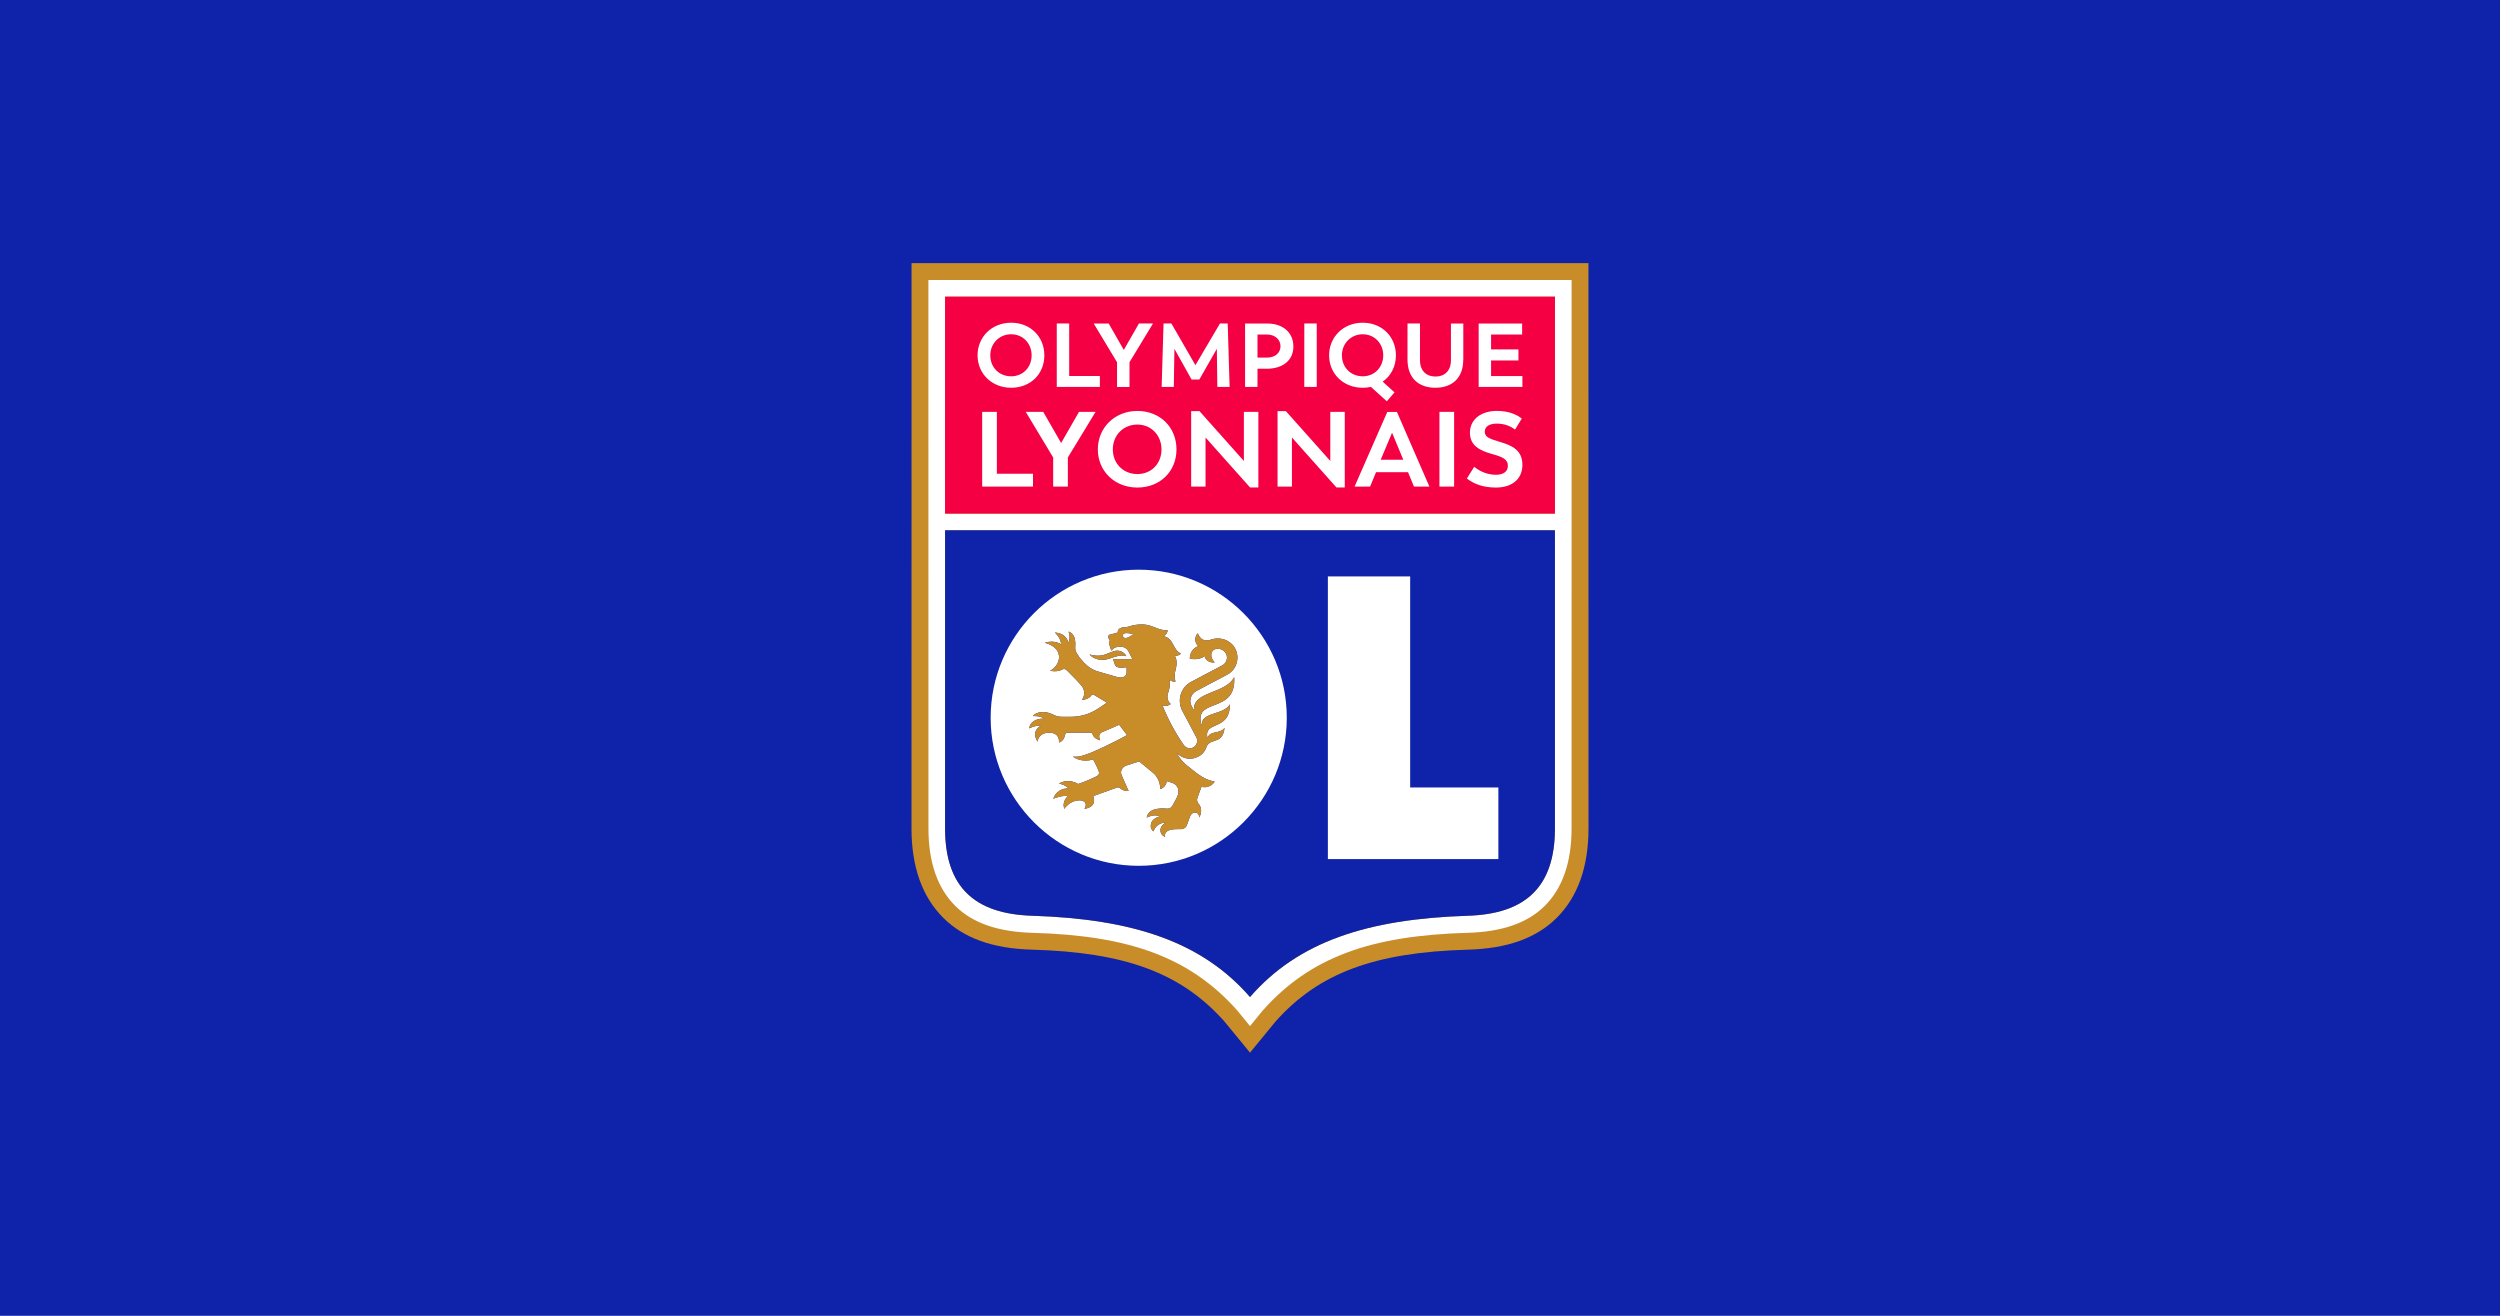 <svg id="svg1" version="1.1" viewBox="0 0 950 500" xmlns="http://www.w3.org/2000/svg">
    <path id="path1" class="mono" d="m0 500h950v-500h-950z" style="fill:#0f23aa"/>
    <path id="path1-3" class="mono" d="m346.39 100-0.019 214.81c0 14.573 4.077 26.024 12.115 34.003 7.745 7.686 18.748 11.646 33.633 12.056 35.544 0.995 56.731 8.877 73.118 27.234l9.764 11.9 9.764-11.9c16.387-18.357 37.573-26.239 73.117-27.234 14.885-0.41 25.888-4.37 33.633-12.056 8.037-7.979 12.115-19.431 12.115-34.003l-0.019-214.81z" fill="#c88c28" style="stroke-width:.195"/>
    <path id="path2" d="m352.79 106.4 0.019 208.41c0 12.817 3.434 22.727 10.223 29.457 6.73 6.691 16.603 9.852 29.303 10.203 36.617 1.034 59.695 9.151 77.799 29.479l4.867 5.969 4.867-5.969c18.104-20.328 41.182-28.445 77.799-29.479 12.7-0.351 22.572-3.512 29.303-10.203 6.789-6.73 10.221-16.64 10.221-29.457l0.021-208.41zm6.352 6.34h231.74v82.424h-231.76zm-0.01 88.764h231.74v113.3c0 22.298-11.198 32.501-33.164 33.184-38.256 1.229-64.445 9.892-82.705 30.883-18.26-20.991-44.449-29.654-82.705-30.883-21.966-0.683-33.164-10.886-33.164-33.184z" style="fill:#fff;stroke-width:.195"/>
    <path id="path21" class="mono" d="m359.13 201.5v113.3c0 22.298 11.198 32.501 33.164 33.184 38.256 1.229 64.446 9.891 82.706 30.882 18.26-20.991 44.45-29.653 82.706-30.882 21.966-0.683 33.164-10.886 33.164-33.184v-113.3z" fill="#0f23aa" style="stroke-width:.195"/>
    <path id="path3" class="mono" d="m590.88 112.74h-231.74l-0.019 82.423h231.76z" fill="#f40043" style="stroke-width:.195"/>
    <path id="path4" d="m384.23 122.63c-7.374 0-12.758 5.444-12.758 12.408s5.442 12.311 12.758 12.311c7.316 0 12.623-5.19 12.623-12.311s-5.307-12.408-12.623-12.408zm133.59 0c-7.374 0-12.758 5.444-12.758 12.408s5.384 12.311 12.758 12.311c1.093 0 2.126-0.098 3.121-0.332l6.049 5.481 2.926-3.394-4.486-4.076c3.121-2.165 5.014-5.774 5.014-9.988 0-7.121-5.307-12.408-12.623-12.408zm-116.25 0.293v24.113h16.387v-4.156h-11.666v-19.957zm19.723 0v0.019h-5.676l8.855 14.709v9.404h4.742v-9.404l8.934-14.729h-5.346l-5.754 10.047zm20.855 0-0.723 24.113h4.623l0.234-14.477 6.516 11.666h2.947l6.652-11.666 0.193 14.477h4.664l-0.723-24.113h-2.945l-9.326 15.842-9.129-15.842zm53.492 0-0.019 24.113h4.74v-24.113zm39.211 0v13.754c0 6.965 4.215 10.672 10.594 10.672s10.592-3.707 10.592-10.672h0.019v-13.734h-4.701v14.125c0 3.258-1.891 6.008-5.871 6.008-3.98 0-5.893-2.75-5.893-6.008v-14.145zm-61.725 0.019v24.094h4.721v-6.926l3.59 0.019c5.97-0.039 10.047-3.141 10.047-8.467s-4.019-8.721-9.852-8.721zm88.764 0v24.094h16.621v-4.137h-11.9v-5.93h10.398v-4.195h-10.398v-5.656h11.803v-4.176zm-177.66 4.078c4.467 0 7.785 3.453 7.785 8.018s-3.318 7.959-7.785 7.959c-4.565 0-7.92-3.413-7.92-7.959s3.453-8.018 7.92-8.018zm133.61 0c4.467 0 7.785 3.492 7.785 8.018s-3.318 7.959-7.785 7.959c-4.565 0-7.92-3.433-7.92-7.959s3.453-8.018 7.92-8.018zm-39.992 0.098h3.531c3.297 0 5.209 2.067 5.209 4.447s-1.853 4.33-5.209 4.33h-3.531zm90.949 29.027c-6.106 0-10.223 3.316-10.223 8.271 0 4.955 3.765 6.828 8.564 8.154 4.233 1.171 5.852 2.147 5.852 4.449 0 2.302-1.911 3.394-4.447 3.394-2.985 0-5.794-0.975-8.35-3.023l-2.789 4.447c2.829 2.185 6.34 3.434 11.061 3.434 6.067 0 10.047-3.18 10.047-8.623 0-5.443-3.726-7.316-8.525-8.721-3.921-1.171-5.775-1.793-5.775-3.881 0-2.087 1.952-3.064 4.527-3.064 2.868 0 5.053 0.84 6.984 2.264l2.555-4.193c-2.224-1.736-5.325-2.908-9.48-2.908zm-136.6 0.019c-8.681 0-15.021 6.42-15.021 14.613s6.34 14.494 15.021 14.494c8.603 0 14.865-6.106 14.865-14.494 0-8.389-6.184-14.613-14.865-14.613zm20.443 0.059v28.678h5.463v-18.65l16.914 18.982h3.16v-28.717h-5.502v18.65l-16.873-18.943zm32.834 0v28.678h5.461v-18.65l16.914 18.982h3.16v-28.717h-5.5v18.65l-16.875-18.943zm-112.25 0.293v28.404h19.314v-4.896h-13.734v-23.508zm16.562 0 10.418 17.324v11.061h5.58v-11.061l10.533-17.324h-6.301l-6.789 11.822-6.789-11.822zm157.2 0v28.404h5.578v-28.404zm-19.82 0.019-12.447 28.385h5.912l2.262-5.482h12.154l2.264 5.482h5.871l-12.35-28.385zm-94.967 4.799c5.248 0 9.168 4.079 9.168 9.443s-3.803 9.363-9.168 9.363c-5.365 0-9.326-3.998-9.326-9.363s3.961-9.443 9.326-9.443zm96.781 3.102 4.271 10.262h-8.584z" style="fill:#fff;stroke-width:.195"/>
    <path id="path22" d="m569.38 326.45h-64.787v-107.41h31.272v80.199h33.515z" fill="#fff" style="stroke-width:.195"/>
    <path id="path23" d="m432.71 216.48c-31.018 0-56.262 25.243-56.262 56.262s25.243 56.264 56.262 56.264 56.264-25.245 56.264-56.264-25.245-56.262-56.264-56.262zm1.426 20.797c3.668 0 6.145 2.476 9.559 2.223 0 0.254-0.098 1.6-1.619 2.283 3.999 0.527 3.394 5.189 6.731 6.574-0.761 0.78-1.639 0.857-2.381 0.779 0.429 0.761 0.742 1.777 0.684 3.162-0.273 3.063-1.21 3.219-0.43 6.731-0.936 0.078-1.717-0.254-2.225-0.703 0.273 1.444 0.079 2.985-0.506 4.779-1.112 2.965 0.936 4.408 0.936 4.408s-1.365 1.191-3.16 0.508c2.126 5.365 4.857 10.379 8.076 15.061 1.034 1.463 3.083 1.717 4.273 0.449 0.936-0.858 1.091-2.322 0.506-3.414l-5.287-9.969c-2.146-3.999-0.605-9.032 3.394-11.08l11.744-6.205c1.814-0.917 2.42-3.316 1.133-5.014-0.936-1.19-2.654-1.599-4-1.092-1.444 0.585-1.97 2.887 0 4.936-2.321 0.41-3.922-1.542-3.766-2.478-0.507 0.78-3.218 1.718-5.695 1.035 0.078-3.004 2.224-4.526 3.316-4.682-1.093-0.702-1.951-3.16-0.254-4.955 1.444 3.999 4.857 2.477 4.857 2.477 3.238-1.19 6.985-0.176 8.955 2.711 2.478 3.668 1.111 8.604-2.635 10.574l-11.744 6.203c-2.048 1.093-2.887 3.649-1.795 5.697l0.938 1.697c-0.761-7.394 12.017-6.203 15.256-12.68 0.936 14.456-15.764 7.394-12.369 18.338l0.098 0.078c-0.605-5.267 8.175-3.825 10.652-8.078-0.098 10.554-10.145 5.952-8.525 12.936 0.78-3.16 4.682-1.464 6.477-4-0.683 6.282-4.936 3.824-6.731 6.887-0.351 1.288-1.093 2.478-2.225 3.414-1.288 0.936-2.73 1.443-4.174 1.443-1.873 0-3.648-0.761-4.936-2.127 0 0.429 1.462 2.809 3.764 4.682 5.189 4.253 6.946 5.366 10.555 6.146 1e-5 2e-5 -1.639 2.81-5.033 1.971l-1.541 4.252c-0.254 0.683-0.097 1.522 0.332 2.029 2.224 2.556 0.352 5.365 0.352 5.365s-1e-3 -1.541-1.094-1.795c-0.683-0.156-1.794-0.156-2.477 1.639l-1.094 3.062c-0.351 0.936-1.208 1.541-2.223 1.541h-1.541c-5.696 0-4.508 2.965-4.508 2.965s-1.795-0.604-1.795-2.555c0-1.951 2.049-2.889 2.049-2.889-3.765 0-4.701 3.316-4.701 3.316s-1.033-0.681-1.033-1.969c0-3.16 3.666-3.746 3.666-3.746-0.585-0.156-1.266-0.352-1.969-0.352-1.775 0-3.219 0.859-3.219 0.859s0.097-2.985 4.506-3.414c1.19-0.156 2.38-0.098 3.316 0 0.858-1e-5 1.444-0.255 2.049-1.289l1.522-2.809c1.639-3.316-8.4e-4 -5.364-2.381-5.949-0.488-0.098-0.995-0.254-1.443-0.449 0 2.146-2.381 3.082-2.381 3.082s7.3e-4 -3.921-2.711-6.144c-4.097-3.394-5.365-4.41-5.365-4.41l-4.701 1.522c-1.775 0.527-2.634 2.224-1.932 3.766l2.635 5.951c-1.541 0.156-2.634-0.528-3.238-1.035-0.254-0.351-0.762-0.41-1.191-0.254l-9.012 3.238c1.619 4.409-3.336 4.84-3.336 4.84s0.506-0.841 0.506-1.523c0-0.858-0.76-1.697-2.379-1.697-3.746 0-5.795 3.221-5.795 3.221s-0.154-0.431-0.252-1.27c0-1.697 0.936-2.985 1.619-3.57-2.302-0.332-4.936 0.762-5.541 1.016 0.858-2.712 3.413-4.097 5.793-3.902-1.19-1.444-3.647-1.873-3.647-1.873 1e-5 0 3.159-2.224 7.314 0.156 2.731-0.936 4.43-1.696 6.049-2.477 1.19-0.527 2.302-0.937 1.697-2.557-0.254-0.761-1.19-2.632-1.795-3.822-0.156-0.351-0.586-0.508-0.938-0.352-0.41 0.156-0.741 0.254-1.092 0.254-3.843 0.429-5.893-1.445-5.893-1.445 1.697 0.098 2.829 0.098 6.731-1.443 1.892-0.78 8.877-3.921 13.812-6.731l-2.984-3.92-6.535 2.828c-1.892 0.839-0.684 3.062-0.684 3.062s-2.477-0.506-2.926-2.379c0-0.254-0.235-0.508-0.586-0.508h-8.953c-0.507 0-0.84 0.428-0.938 0.936-0.41 2.38-2.281 2.811-2.281 2.811 1e-5 0 0.585-3.746-3.668-3.746-4.253 0-4.449 3.414-4.449 3.414-2.029-3.258-0.33-5.288 1.191-5.99-2.126-0.332-4.352 0.957-4.352 0.957 0.351-3.082 3.766-3.922 5.639-3.668-1.19-1.19-4.252-1.033-4.252-1.033s0.935-1.541 3.998-1.541c1.444 0 2.888 0.604 3.824 1.033 0.936 0.527 2.068 0.781 3.16 0.781h3.473c3.609 0 7.179-1.036 10.242-3.064l3.434-2.301-5.092-3.062c-0.273-0.098-0.625-2e-3 -0.781 0.252-0.936 1.6-3.668 1.795-3.668 1.795s1.717-2.048 0.43-4.604c-0.585-1.19-4.506-5.033-6.281-6.828-0.507-0.429-1.19-0.429-1.697-0.098-1.795 1.034-4.506 0.449-4.506 0.449 2.556-1.444 3.394-3.59 3.394-5.209 0-4.35-5.443-5.443-5.443-5.443s3.413-1.287 6.223 0.586c-0.059-2.536-2.379-4.506-2.379-4.506 3.16 0.254 4.505 1.793 5.188 3.822 0.858-1.853 0.098-3.92 0-4.174 0.449 0.098 2.147 0.878 2.478 3.16 0.175 0.956 0.176 1.95 0.098 2.731-0.078 0.936 0.175 1.854 0.779 2.635l0.742 1.189c2.478 3.063 4.272 4.761 7.939 5.697l6.223 1.795c2.965 0.839 3.824-0.605 3.824-1.697v-1.971s-0.761 0.195-2.127 0.195c-1.288 0-1.969-0.352-2.32-1.133-0.176-0.507-0.684-2.125-0.684-2.125h7.336l-1.443-2.889c-0.702-1.288-1.951-1.949-3.336-1.793l-1.094 0.096c-0.605 0.098-1.092 0.352-1.443 0.684l-0.682 0.684s-0.606-1.679-0.859-2.635c-0.234-0.858 0.352-1.365 0.352-1.365-0.429-0.273-0.937-1.034-0.43-1.971l3.414-0.936c-0.254-1.014 0.76-2.029 2.809-2.029 1.444 0 2.538-1.033 6.537-1.033zm-6.107 3.297c-1.97 1e-5 -1.62 1.873-0.352 1.873 1.21 0 2.986-1.445 2.986-1.445s-1.25-0.428-2.635-0.428zm-3.584 6.676c1.474-0.03 2.902 0.742 3.584 2.121-2.283-0.761-4.233 0.235-6.555 0.938-2.458 0.839-5.715 0.527-7.471-1.639 2.38 0.702 4.563 0.702 6.885-0.332 0.761-0.254 1.601-0.682 2.537-0.936 0.337-0.095 0.679-0.145 1.02-0.152z" style="fill:#fff;stroke-width:.195"/>
    <path id="path24" class="mono" d="m434.13 237.28c-3.999 0-5.093 1.033-6.537 1.033-2.048 0-3.062 1.015-2.809 2.029l-3.414 0.936c-0.507 0.936 5.1e-4 1.698 0.43 1.971 0 0-0.586 0.507-0.352 1.365 0.254 0.956 0.859 2.635 0.859 2.635l0.682-0.684c0.351-0.332 0.839-0.586 1.443-0.684l1.094-0.096c1.385-0.156 2.634 0.505 3.336 1.793l1.443 2.889h-7.336s0.508 1.618 0.684 2.125c0.351 0.78 1.033 1.133 2.32 1.133 1.366 0 2.127-0.195 2.127-0.195v1.971c0 1.093-0.859 2.536-3.824 1.697l-6.223-1.795c-3.668-0.936-5.462-2.634-7.939-5.697l-0.742-1.189c-0.605-0.78-0.857-1.698-0.779-2.635 0.078-0.78 0.078-1.775-0.098-2.731-0.332-2.283-2.03-3.063-2.478-3.16 0.098 0.254 0.858 2.321 0 4.174-0.683-2.029-2.027-3.569-5.188-3.822 0 0 2.32 1.97 2.379 4.506-2.809-1.873-6.223-0.586-6.223-0.586s5.443 1.093 5.443 5.443c0 1.619-0.839 3.765-3.394 5.209 0 0 2.711 0.585 4.506-0.449 0.507-0.332 1.19-0.332 1.697 0.098 1.775 1.795 5.696 5.638 6.281 6.828 1.288 2.556-0.43 4.604-0.43 4.604s2.732-0.195 3.668-1.795c0.156-0.254 0.508-0.349 0.781-0.252l5.092 3.062-3.434 2.301c-3.063 2.029-6.633 3.064-10.242 3.064h-3.473c-1.093 0-2.224-0.255-3.16-0.781-0.936-0.429-2.381-1.033-3.824-1.033-3.063 0-3.998 1.541-3.998 1.541s3.062-0.157 4.252 1.033c-1.873-0.254-5.287 0.586-5.639 3.668 0 0 2.225-1.289 4.352-0.957-1.522 0.702-3.22 2.732-1.191 5.99 0 0 0.196-3.414 4.449-3.414 4.253 0 3.668 3.746 3.668 3.746s1.872-0.431 2.281-2.811c0.098-0.507 0.43-0.936 0.938-0.936h8.953c0.351 0 0.586 0.254 0.586 0.508 0.449 1.873 2.926 2.379 2.926 2.379s-1.209-2.224 0.684-3.062l6.535-2.828 2.984 3.92c-4.936 2.809-11.92 5.95-13.812 6.731-3.902 1.541-5.033 1.541-6.731 1.443 0 0 2.049 1.875 5.893 1.445 0.351 0 0.682-0.098 1.092-0.254 0.351-0.156 0.781 4.1e-4 0.938 0.352 0.605 1.19 1.541 3.061 1.795 3.822 0.605 1.619-0.507 2.03-1.697 2.557-1.619 0.78-3.318 1.54-6.049 2.477-4.155-2.38-7.314-0.156-7.314-0.156s2.457 0.429 3.647 1.873c-2.38-0.195-4.935 1.191-5.793 3.902 0.605-0.254 3.239-1.347 5.541-1.016-0.683 0.585-1.619 1.873-1.619 3.57 0.098 0.839 0.252 1.27 0.252 1.27s2.049-3.221 5.795-3.221c1.619 0 2.379 0.839 2.379 1.697 0 0.683-0.506 1.523-0.506 1.523s4.955-0.431 3.336-4.84l9.012-3.238c0.429-0.156 0.938-0.097 1.191 0.254 0.605 0.507 1.697 1.191 3.238 1.035l-2.635-5.951c-0.702-1.541 0.156-3.239 1.932-3.766l4.701-1.522s1.268 1.016 5.365 4.41c2.712 2.224 2.711 6.144 2.711 6.144s2.381-0.936 2.381-3.082c0.449 0.195 0.956 0.352 1.443 0.449 2.38 0.585 4.02 2.633 2.381 5.949l-1.522 2.809c-0.605 1.034-1.19 1.289-2.049 1.289-0.936-0.098-2.126-0.156-3.316 0-4.409 0.429-4.506 3.414-4.506 3.414s1.444-0.859 3.219-0.859c0.702 0 1.383 0.196 1.969 0.352 0 0-3.666 0.586-3.666 3.746 0 1.288 1.033 1.969 1.033 1.969s0.936-3.316 4.701-3.316c0 0-2.049 0.938-2.049 2.889 0 1.951 1.795 2.555 1.795 2.555s-1.189-2.965 4.508-2.965h1.541c1.014 0 1.871-0.605 2.223-1.541l1.094-3.062c0.683-1.795 1.794-1.795 2.477-1.639 1.093 0.254 1.094 1.795 1.094 1.795s1.872-2.81-0.352-5.365c-0.429-0.507-0.586-1.347-0.332-2.029l1.541-4.252c3.394 0.839 5.033-1.971 5.033-1.971-3.609-0.78-5.365-1.894-10.555-6.146-2.302-1.873-3.764-4.253-3.764-4.682 1.288 1.366 3.063 2.127 4.936 2.127 1.444 0 2.886-0.507 4.174-1.443 1.131-0.936 1.873-2.127 2.225-3.414 1.795-3.063 6.048-0.605 6.731-6.887-1.795 2.536-5.696 0.84-6.477 4-1.619-6.984 8.428-2.381 8.525-12.936-2.478 4.253-11.257 2.811-10.652 8.078l-0.098-0.078c-3.394-10.944 13.306-3.882 12.369-18.338-3.238 6.477-16.017 5.286-15.256 12.68l-0.938-1.697c-1.093-2.048-0.253-4.605 1.795-5.697l11.744-6.203c3.746-1.97 5.112-6.907 2.635-10.574-1.97-2.887-5.717-3.901-8.955-2.711 0 0-3.414 1.523-4.857-2.477-1.697 1.795-0.839 4.253 0.254 4.955-1.093 0.156-3.238 1.677-3.316 4.682 2.478 0.683 5.188-0.255 5.695-1.035-0.156 0.936 1.444 2.888 3.766 2.478-1.97-2.048-1.444-4.35 0-4.936 1.346-0.507 3.064-0.098 4 1.092 1.288 1.697 0.681 4.097-1.133 5.014l-11.744 6.205c-3.999 2.048-5.54 7.081-3.394 11.08l5.287 9.969c0.585 1.093 0.431 2.556-0.506 3.414-1.19 1.268-3.24 1.014-4.273-0.449-3.219-4.682-5.95-9.696-8.076-15.061 1.795 0.683 3.16-0.508 3.16-0.508s-2.047-1.443-0.936-4.408c0.585-1.795 0.779-3.336 0.506-4.779 0.507 0.449 1.288 0.781 2.225 0.703-0.78-3.511 0.157-3.668 0.43-6.731 0.059-1.385-0.254-2.401-0.684-3.162 0.741 0.078 1.62 1e-3 2.381-0.779-3.336-1.385-2.731-6.048-6.731-6.574 1.522-0.683 1.619-2.03 1.619-2.283-3.414 0.254-5.891-2.223-9.559-2.223zm-6.107 3.297c1.385 0 2.635 0.428 2.635 0.428s-1.777 1.445-2.986 1.445c-1.268 0-1.619-1.873 0.352-1.873zm-3.584 6.676c-0.34 7e-3 -0.683 0.057-1.02 0.152-0.936 0.254-1.776 0.682-2.537 0.936-2.321 1.034-4.505 1.034-6.885 0.332 1.756 2.165 5.013 2.478 7.471 1.639 2.321-0.702 4.272-1.698 6.555-0.938-0.682-1.379-2.11-2.151-3.584-2.121z" style="fill:#c88c28;stroke-width:.195"/>
</svg>

